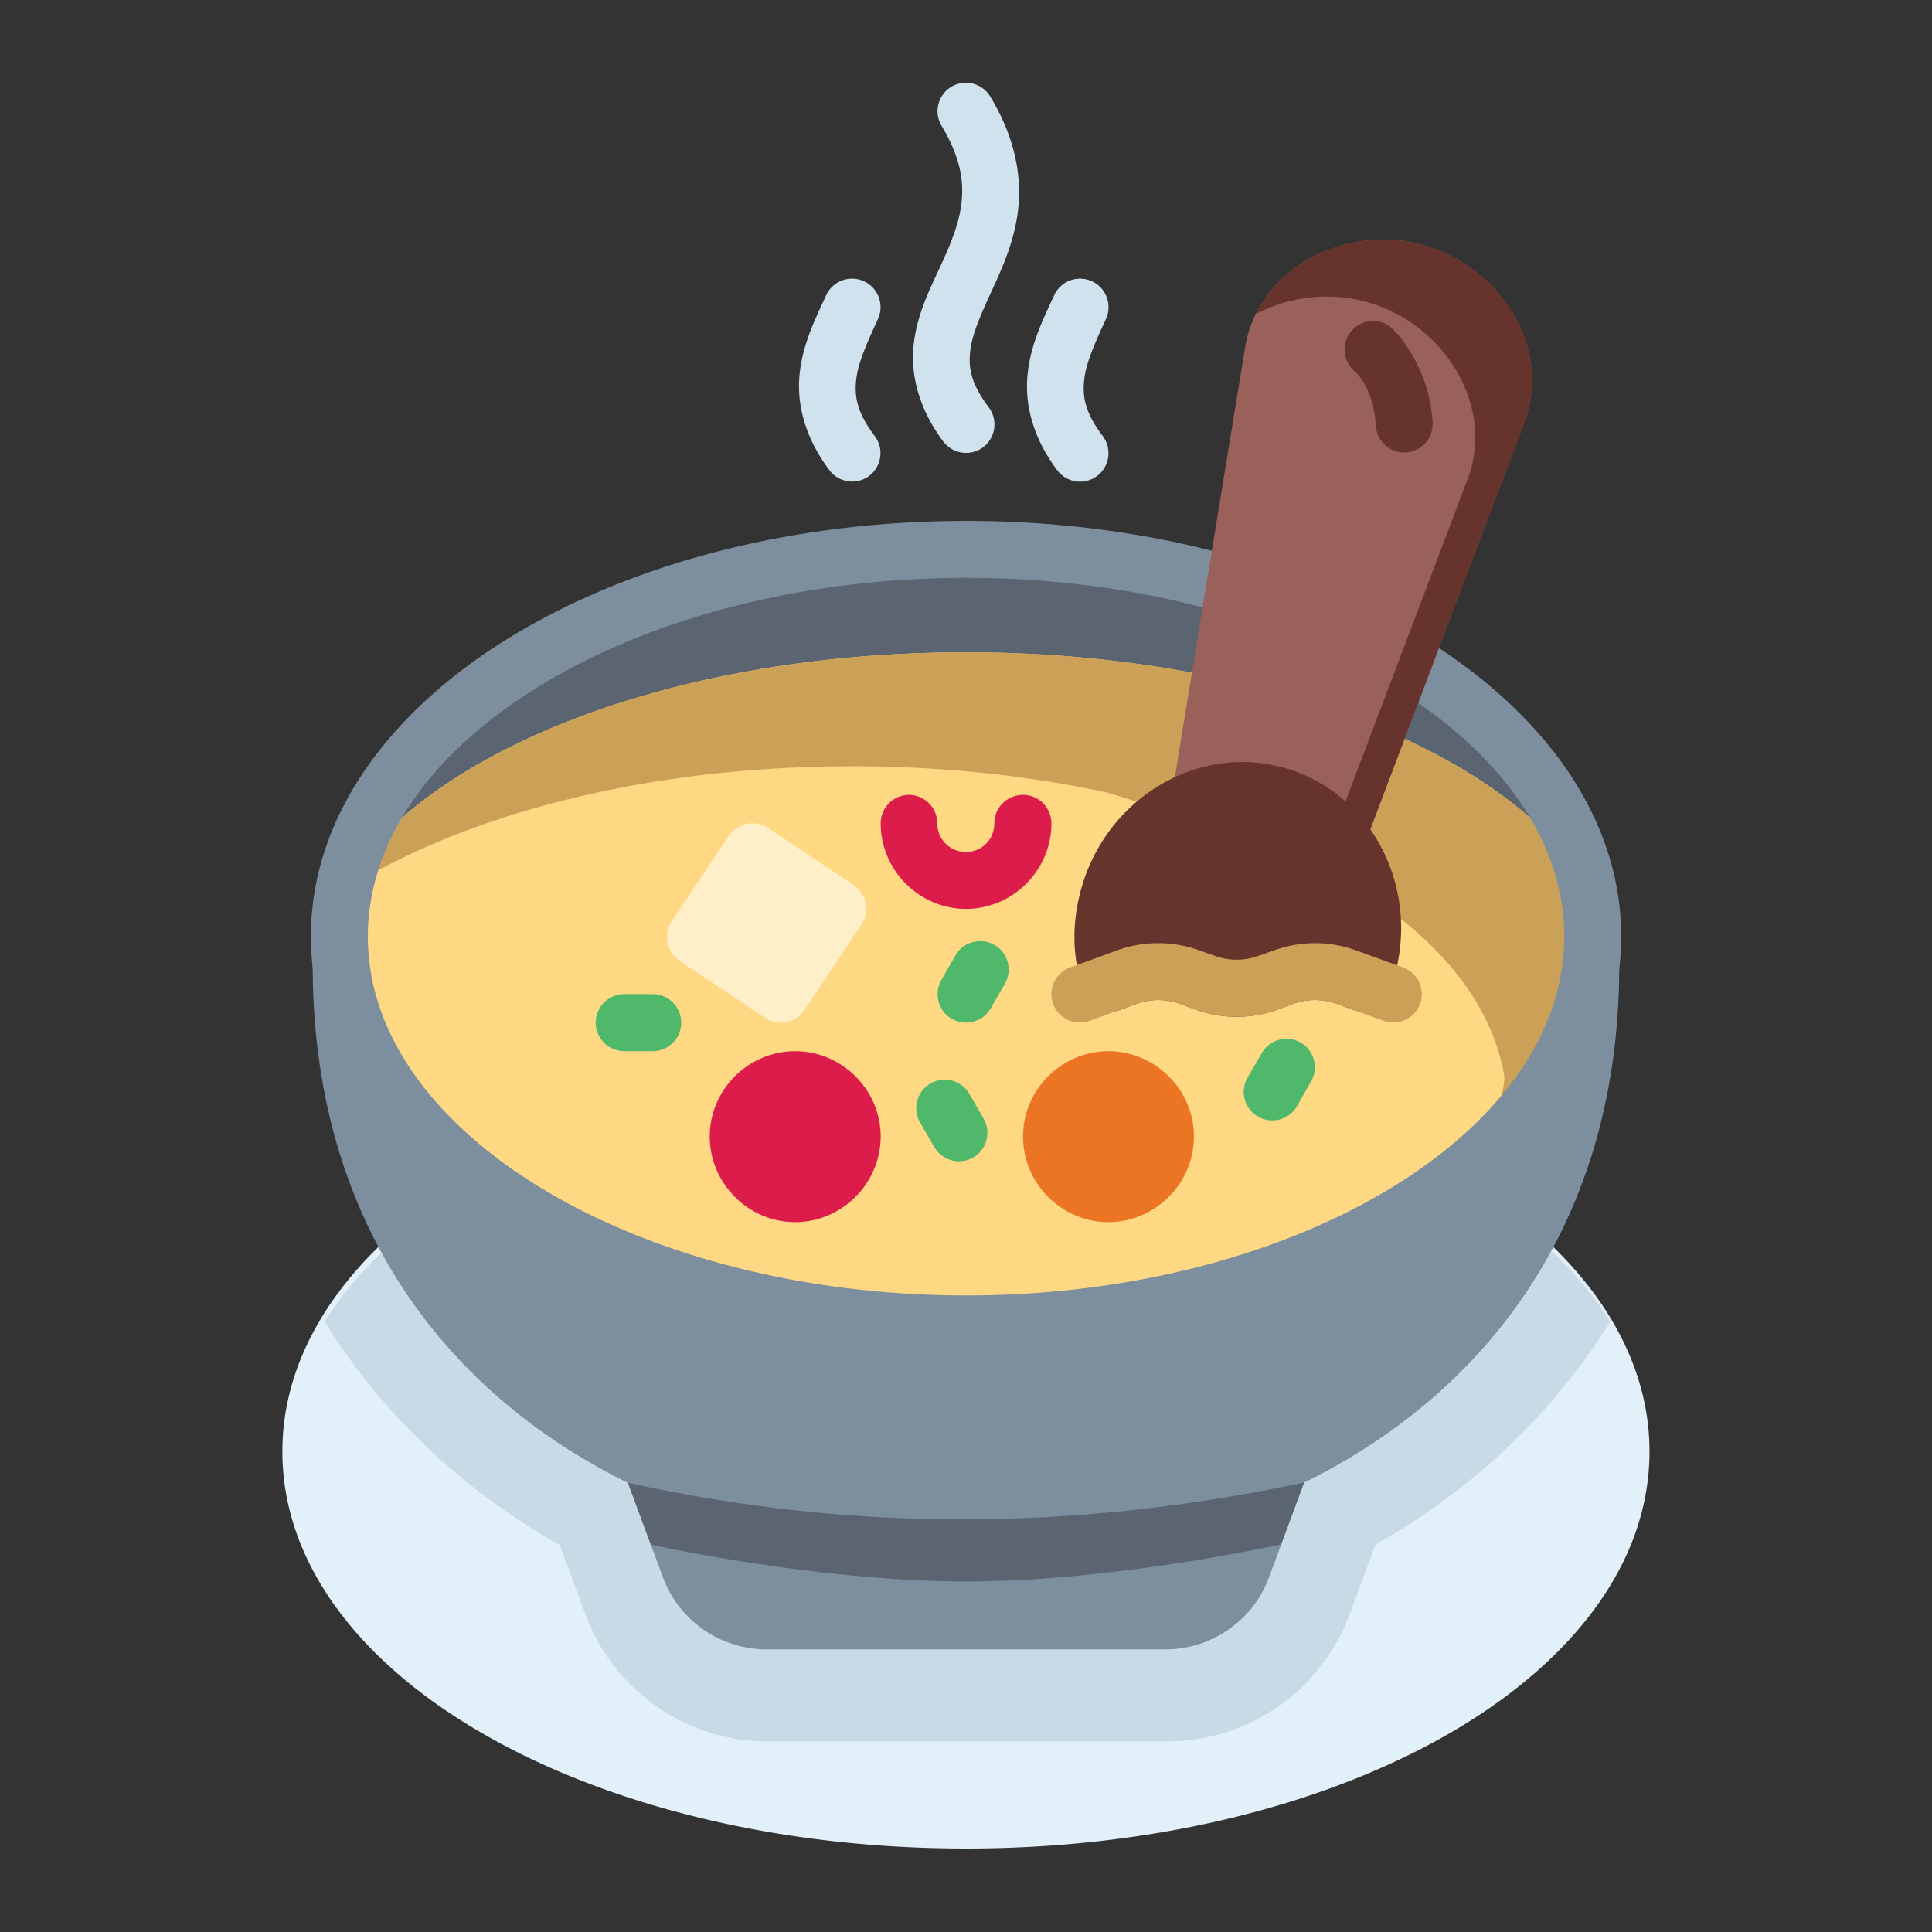 <?xml version="1.0" encoding="UTF-8" standalone="no"?>
<svg
   sodipodi:docname="15 - Soup.svg"
   inkscape:version="1.1.1 (1:1.1+202109281949+c3084ef5ed)"
   id="svg831"
   version="1.1"
   viewBox="0 0 22.578 22.578"
   height="64pt"
   width="64pt"
   inkscape:export-filename="/media/taufikramadhan/Data/Tr Design Studio/Project Design/TR Creative Design/Icon Design/Project Hiring/Icon Icons/010 - Food/Send/3 - Flat/15 - Soup.png"
   inkscape:export-xdpi="576"
   inkscape:export-ydpi="576"
   xmlns:inkscape="http://www.inkscape.org/namespaces/inkscape"
   xmlns:sodipodi="http://sodipodi.sourceforge.net/DTD/sodipodi-0.dtd"
   xmlns="http://www.w3.org/2000/svg"
   xmlns:svg="http://www.w3.org/2000/svg"
   xmlns:rdf="http://www.w3.org/1999/02/22-rdf-syntax-ns#"
   xmlns:cc="http://creativecommons.org/ns#"
   xmlns:dc="http://purl.org/dc/elements/1.1/">
  <rect x="0" y="0" width="22.578" height="22.578" fill="#333333" stroke="none"/>
  <defs
     id="defs825">
    <pattern
       y="0"
       x="0"
       height="6"
       width="6"
       patternUnits="userSpaceOnUse"
       id="EMFhbasepattern" />
    <pattern
       y="0"
       x="0"
       height="6"
       width="6"
       patternUnits="userSpaceOnUse"
       id="EMFhbasepattern-9" />
    <pattern
       y="0"
       x="0"
       height="6"
       width="6"
       patternUnits="userSpaceOnUse"
       id="EMFhbasepattern-0" />
    <pattern
       y="0"
       x="0"
       height="6"
       width="6"
       patternUnits="userSpaceOnUse"
       id="EMFhbasepattern-7" />
    <pattern
       y="0"
       x="0"
       height="6"
       width="6"
       patternUnits="userSpaceOnUse"
       id="EMFhbasepattern-2" />
    <pattern
       y="0"
       x="0"
       height="6"
       width="6"
       patternUnits="userSpaceOnUse"
       id="EMFhbasepattern-98" />
    <pattern
       y="0"
       x="0"
       height="6"
       width="6"
       patternUnits="userSpaceOnUse"
       id="EMFhbasepattern-6" />
    <pattern
       y="0"
       x="0"
       height="6"
       width="6"
       patternUnits="userSpaceOnUse"
       id="EMFhbasepattern-01" />
    <pattern
       y="0"
       x="0"
       height="6"
       width="6"
       patternUnits="userSpaceOnUse"
       id="EMFhbasepattern-07" />
    <pattern
       y="0"
       x="0"
       height="6"
       width="6"
       patternUnits="userSpaceOnUse"
       id="EMFhbasepattern-8" />
    <pattern
       y="0"
       x="0"
       height="6"
       width="6"
       patternUnits="userSpaceOnUse"
       id="EMFhbasepattern-4" />
    <pattern
       y="0"
       x="0"
       height="6"
       width="6"
       patternUnits="userSpaceOnUse"
       id="EMFhbasepattern-40" />
    <pattern
       y="0"
       x="0"
       height="6"
       width="6"
       patternUnits="userSpaceOnUse"
       id="EMFhbasepattern-08" />
    <pattern
       y="0"
       x="0"
       height="6"
       width="6"
       patternUnits="userSpaceOnUse"
       id="EMFhbasepattern-04" />
    <pattern
       y="0"
       x="0"
       height="6"
       width="6"
       patternUnits="userSpaceOnUse"
       id="EMFhbasepattern-014" />
    <pattern
       y="0"
       x="0"
       height="6"
       width="6"
       patternUnits="userSpaceOnUse"
       id="EMFhbasepattern-27" />
    <pattern
       y="0"
       x="0"
       height="6"
       width="6"
       patternUnits="userSpaceOnUse"
       id="EMFhbasepattern-09" />
    <pattern
       y="0"
       x="0"
       height="6"
       width="6"
       patternUnits="userSpaceOnUse"
       id="EMFhbasepattern-5" />
    <pattern
       y="0"
       x="0"
       height="6"
       width="6"
       patternUnits="userSpaceOnUse"
       id="EMFhbasepattern-018" />
  </defs>
  <sodipodi:namedview
     inkscape:document-rotation="0"
     inkscape:snap-global="true"
     inkscape:snap-nodes="false"
     inkscape:bbox-nodes="true"
     inkscape:snap-bbox="true"
     showguides="false"
     inkscape:snap-midpoints="true"
     inkscape:snap-smooth-nodes="true"
     inkscape:snap-intersection-paths="true"
     inkscape:object-paths="true"
     inkscape:showpageshadow="false"
     inkscape:pagecheckerboard="true"
     inkscape:window-maximized="1"
     inkscape:window-y="31"
     inkscape:window-x="0"
     inkscape:window-height="705"
     inkscape:window-width="1366"
     units="pt"
     showgrid="false"
     inkscape:current-layer="layer1"
     inkscape:document-units="pt"
     inkscape:cy="42.732286"
     inkscape:cx="42.628314"
     inkscape:zoom="4.8090103"
     inkscape:pageshadow="2"
     inkscape:pageopacity="0.0"
     borderopacity="1.0"
     bordercolor="#666666"
     pagecolor="#ffffff"
     id="base">
    <inkscape:grid
       id="grid1378"
       type="xygrid" />
    <sodipodi:guide
       inkscape:locked="false"
       id="guide1380"
       orientation="78,0"
       position="0.97,21.608" />
    <sodipodi:guide
       inkscape:locked="false"
       id="guide1382"
       orientation="0,78"
       position="0.97,0.97" />
    <sodipodi:guide
       inkscape:locked="false"
       id="guide1384"
       orientation="-78,0"
       position="21.608,0.97" />
    <sodipodi:guide
       inkscape:locked="false"
       id="guide1386"
       orientation="0,-78"
       position="21.608,21.608" />
  </sodipodi:namedview>
  <g
     transform="translate(0,-274.422)"
     id="layer1"
     inkscape:groupmode="layer"
     inkscape:label="Icon">
    <g
       id="g370717"
       transform="matrix(1.258,0,0,1.258,0.638,-122.297)"
       style="display:inline">
      <g
         id="g370100">
        <path
           style="color:#000000;fill:#e2f0fa;fill-opacity:1;stroke-linecap:round;stroke-linejoin:round;-inkscape-stroke:none;paint-order:markers fill stroke"
           d="m 13.74,326.866 -10.549,0.004 a 0.265,0.265 0 0 0 -0.186,0.074 c -0.552,0.539 -0.889,1.191 -0.889,1.896 10e-8,1.073 0.765,2.005 1.916,2.652 1.151,0.648 2.713,1.037 4.434,1.037 1.721,0 3.282,-0.389 4.434,-1.037 1.151,-0.648 1.916,-1.58 1.916,-2.652 0,-0.707 -0.339,-1.359 -0.893,-1.898 a 0.265,0.265 0 0 0 -0.184,-0.076 z"
           id="path272306" />
        <path
           id="path285575"
           style="fill:#c8dae5;fill-opacity:1;stroke-width:3.78;stroke-linecap:round;stroke-linejoin:round;paint-order:markers fill stroke"
           d="m 51.932,176.879 -39.869,0.016 a 1,1 0 0 0 -0.701,0.279 c -0.742,0.724 -1.379,1.504 -1.895,2.326 2.09,3.379 4.997,6 8.242,7.83 l 0.908,2.449 c 0.992,2.666 3.548,4.438 6.385,4.438 h 13.996 c 2.837,0 5.395,-1.771 6.387,-4.438 a 2.933,2.933 0 0 0 0.006,0 l 0.916,-2.465 c 3.236,-1.829 6.137,-4.444 8.225,-7.814 -0.518,-0.825 -1.16,-1.605 -1.906,-2.332 a 1,1 0 0 0 -0.693,-0.289 z"
           transform="matrix(0.265,0,0,0.265,0,280.067)" />
      </g>
      <g
         id="g370075">
        <path
           style="color:#000000;fill:#d0e2ee;stroke-linecap:round;stroke-linejoin:round;-inkscape-stroke:none;paint-order:markers fill stroke"
           d="m 8.33,316.163 a 0.265,0.265 0 0 0 -0.09,0.363 c 0.174,0.291 0.205,0.504 0.186,0.703 -0.02,0.199 -0.101,0.393 -0.199,0.605 -0.098,0.213 -0.215,0.442 -0.246,0.721 -0.032,0.279 0.045,0.597 0.275,0.904 a 0.265,0.265 0 0 0 0.369,0.053 0.265,0.265 0 0 0 0.053,-0.371 c -0.167,-0.222 -0.19,-0.366 -0.172,-0.525 0.018,-0.159 0.101,-0.343 0.201,-0.561 0.1,-0.217 0.216,-0.47 0.246,-0.775 0.03,-0.305 -0.037,-0.655 -0.26,-1.025 a 0.265,0.265 0 0 0 -0.363,-0.092 z"
           id="path17357" />
        <path
           style="color:#000000;fill:#d0e2ee;stroke-linecap:round;stroke-linejoin:round;-inkscape-stroke:none;paint-order:markers fill stroke"
           d="m 9.434,317.962 a 0.265,0.265 0 0 0 -0.148,0.137 c -0.098,0.213 -0.215,0.444 -0.246,0.723 -0.032,0.279 0.043,0.595 0.273,0.902 a 0.265,0.265 0 0 0 0.371,0.055 0.265,0.265 0 0 0 0.053,-0.371 c -0.167,-0.222 -0.19,-0.368 -0.172,-0.527 0.018,-0.159 0.101,-0.341 0.201,-0.559 a 0.265,0.265 0 0 0 -0.129,-0.352 0.265,0.265 0 0 0 -0.203,-0.008 z"
           id="path17800" />
        <path
           style="color:#000000;fill:#d0e2ee;stroke-linecap:round;stroke-linejoin:round;-inkscape-stroke:none;paint-order:markers fill stroke"
           d="m 7.316,317.962 a 0.265,0.265 0 0 0 -0.148,0.137 c -0.098,0.213 -0.215,0.444 -0.246,0.723 -0.032,0.279 0.045,0.595 0.275,0.902 a 0.265,0.265 0 0 0 0.369,0.055 0.265,0.265 0 0 0 0.053,-0.371 c -0.167,-0.222 -0.19,-0.368 -0.172,-0.527 0.018,-0.159 0.101,-0.341 0.201,-0.559 a 0.265,0.265 0 0 0 -0.129,-0.352 0.265,0.265 0 0 0 -0.203,-0.008 z"
           id="path17802" />
      </g>
      <g
         id="g370096">
        <path
           style="color:#000000;fill:#5b6571;fill-opacity:1;stroke-width:1;stroke-linecap:round;stroke-linejoin:round;-inkscape-stroke:none;paint-order:markers fill stroke"
           d="m 8.467,320.358 c -1.463,0 -2.797,0.301 -3.817,0.809 -1.02,0.507 -1.748,1.23 -1.902,2.115 a 0.25,0.265 0 0 0 -0.002,0.088 c 0.144,1.023 0.86,1.897 1.884,2.512 1.023,0.614 2.366,0.98 3.837,0.98 1.469,0 2.811,-0.365 3.834,-0.979 1.023,-0.613 1.74,-1.486 1.887,-2.508 a 0.25,0.265 0 0 0 -0.002,-0.086 c -0.16,-0.944 -0.966,-1.7 -2.087,-2.211 a 0.25,0.265 0 0 0 -0.024,-0.01 L 10.719,320.614 a 0.25,0.265 0 0 0 -0.02,-0.006 c -0.687,-0.161 -1.441,-0.25 -2.232,-0.25 z"
           id="path275409" />
        <path
           style="color:#000000;fill:#7d8e9e;stroke-linecap:round;stroke-linejoin:round;-inkscape-stroke:none;paint-order:markers fill stroke"
           d="m 2.662,324.063 a 0.265,0.265 0 0 0 -0.264,0.266 c 2.6e-6,2.434 1.286,3.996 2.928,4.803 l 0.326,0.879 c 0.149,0.401 0.535,0.668 0.963,0.668 h 3.703 c 0.428,0 0.814,-0.267 0.963,-0.668 l 0.326,-0.881 c 1.641,-0.807 2.928,-2.368 2.928,-4.801 a 0.265,0.265 0 0 0 -0.264,-0.266 z"
           id="path272312" />
        <path
           style="color:#000000;fill:#fed883;stroke-width:1;stroke-linecap:round;stroke-linejoin:round;-inkscape-stroke:none;paint-order:markers fill stroke"
           d="m 8.467,321.417 c -1.548,0 -2.961,0.293 -4.041,0.787 -1.08,0.494 -1.851,1.197 -2.014,2.059 a 0.265,0.258 0 0 0 -0.002,0.086 c 0.153,0.996 0.911,1.847 1.994,2.445 1.083,0.598 2.505,0.954 4.062,0.954 1.555,0 2.976,-0.356 4.059,-0.952 1.083,-0.597 1.842,-1.446 1.998,-2.441 a 0.265,0.258 0 0 0 -0.002,-0.084 c -0.17,-0.918 -1.023,-1.655 -2.209,-2.152 a 0.265,0.258 0 0 0 -0.025,-0.01 l -1.436,-0.443 a 0.265,0.258 0 0 0 -0.021,-0.006 c -0.727,-0.157 -1.525,-0.243 -2.363,-0.243 z"
           id="path272318" />
        <path
           id="path319345"
           style="color:#000000;fill:#cba158;fill-opacity:1;stroke-width:1;stroke-linecap:round;stroke-linejoin:round;-inkscape-stroke:none;paint-order:markers fill stroke"
           d="m 8.467,321.416 v 5.2e-4 c -1.548,0 -2.961,0.293 -4.041,0.787 -0.816,0.373 -1.455,0.866 -1.79,1.457 0.222,-0.145 0.468,-0.278 0.731,-0.398 1.08,-0.494 2.493,-0.787 4.041,-0.787 v -5.3e-4 c 0.838,0 1.636,0.087 2.363,0.243 a 0.265,0.258 0 0 1 0.022,0.006 l 1.436,0.443 a 0.265,0.258 0 0 1 0.025,0.01 c 1.186,0.497 2.039,1.233 2.209,2.152 a 0.265,0.258 0 0 1 0.002,0.084 c -0.059,0.375 -0.204,0.73 -0.42,1.058 0.802,-0.564 1.348,-1.29 1.478,-2.117 a 0.265,0.258 0 0 0 -0.002,-0.084 c -0.17,-0.918 -1.023,-1.654 -2.209,-2.152 a 0.265,0.258 0 0 0 -0.025,-0.01 l -1.436,-0.443 a 0.265,0.258 0 0 0 -0.022,-0.006 c -0.727,-0.157 -1.525,-0.243 -2.363,-0.243 z" />
        <path
           id="path30920"
           style="color:#000000;fill:#7d8e9e;stroke-width:1;stroke-linecap:round;stroke-linejoin:round;-inkscape-stroke:none;paint-order:markers fill stroke"
           d="m 8.467,320.196 c -1.652,0 -3.151,0.411 -4.256,1.093 -1.105,0.683 -1.83,1.659 -1.83,2.768 -3.4e-6,1.109 0.726,2.087 1.83,2.769 1.105,0.683 2.604,1.094 4.256,1.094 1.652,0 3.152,-0.411 4.256,-1.094 1.105,-0.683 1.83,-1.66 1.83,-2.769 -2e-6,-1.126 -0.747,-2.114 -1.881,-2.799 a 0.265,0.265 0 0 0 -0.034,-0.018 l -1.574,-0.678 a 0.265,0.265 0 0 0 -0.029,-0.011 C 10.254,320.322 9.384,320.196 8.467,320.196 Z m 0,0.529 c 0.864,0 1.68,0.12 2.408,0.332 l 1.528,0.658 c 1.027,0.622 1.621,1.452 1.621,2.342 2e-6,0.878 -0.578,1.699 -1.58,2.318 -1.002,0.619 -2.413,1.016 -3.977,1.016 -1.563,0 -2.974,-0.397 -3.977,-1.016 -1.002,-0.619 -1.58,-1.44 -1.58,-2.318 1.1e-6,-0.878 0.578,-1.699 1.58,-2.318 1.002,-0.619 2.413,-1.014 3.977,-1.014 z" />
        <path
           style="color:#000000;fill:#dc1c4b;stroke-linecap:round;stroke-linejoin:round;-inkscape-stroke:none;paint-order:markers fill stroke"
           d="m 6.879,325.122 c -0.435,0 -0.793,0.358 -0.793,0.793 0,0.435 0.358,0.795 0.793,0.795 0.435,0 0.795,-0.36 0.795,-0.795 0,-0.435 -0.36,-0.793 -0.795,-0.793 z"
           id="path272328" />
        <path
           style="color:#000000;fill:#feefc8;stroke-linecap:round;stroke-linejoin:round;-inkscape-stroke:none;paint-order:markers fill stroke"
           d="m 6.629,323.049 a 0.265,0.265 0 0 0 -0.367,0.074 l -0.529,0.793 a 0.265,0.265 0 0 0 0.074,0.367 l 0.793,0.529 a 0.265,0.265 0 0 0 0.367,-0.074 l 0.529,-0.793 a 0.265,0.265 0 0 0 -0.074,-0.367 z"
           id="path272334" />
        <path
           style="color:#000000;fill:#50b86b;stroke-linecap:round;stroke-linejoin:round;-inkscape-stroke:none;paint-order:markers fill stroke"
           d="m 5.291,324.592 a 0.265,0.265 0 0 0 -0.264,0.264 0.265,0.265 0 0 0 0.264,0.266 h 0.266 a 0.265,0.265 0 0 0 0.264,-0.266 0.265,0.265 0 0 0 -0.264,-0.264 z"
           id="path9867" />
        <path
           style="color:#000000;fill:#50b86b;stroke-linecap:round;stroke-linejoin:round;-inkscape-stroke:none;paint-order:markers fill stroke"
           d="m 8.336,325.395 a 0.265,0.265 0 0 0 -0.199,0.027 0.265,0.265 0 0 0 -0.098,0.361 l 0.133,0.229 a 0.265,0.265 0 0 0 0.361,0.098 0.265,0.265 0 0 0 0.096,-0.363 L 8.498,325.518 a 0.265,0.265 0 0 0 -0.162,-0.123 z"
           id="path9949" />
        <path
           style="color:#000000;fill:#9a605a;stroke-linecap:round;stroke-linejoin:round;-inkscape-stroke:none;paint-order:markers fill stroke"
           d="m 12.705,317.63 c -0.724,-0.194 -1.528,0.229 -1.646,0.955 l -0.676,4.137 a 0.265,0.265 0 0 0 0.193,0.299 l 1.277,0.342 a 0.265,0.265 0 0 0 0.316,-0.162 l 1.484,-3.92 c 0.261,-0.688 -0.225,-1.456 -0.949,-1.65 z"
           id="path272348" />
        <path
           style="color:#000000;fill:#66342d;stroke-linecap:round;stroke-linejoin:round;-inkscape-stroke:none;paint-order:markers fill stroke"
           d="m 12.234,318.339 a 0.265,0.265 0 0 0 -0.182,0.088 0.265,0.265 0 0 0 0.021,0.375 c 0,0 0.18,0.145 0.201,0.508 a 0.265,0.265 0 0 0 0.279,0.25 0.265,0.265 0 0 0 0.248,-0.279 c -0.032,-0.554 -0.377,-0.875 -0.377,-0.875 a 0.265,0.265 0 0 0 -0.191,-0.066 z"
           id="path11773" />
        <path
           id="path350571"
           style="color:#000000;fill:#66342d;fill-opacity:1;stroke-width:1;stroke-linecap:round;stroke-linejoin:round;-inkscape-stroke:none;paint-order:markers fill stroke"
           d="m 12.363,317.583 c -0.505,-0.006 -0.99,0.258 -1.204,0.691 0.3,-0.158 0.668,-0.208 1.018,-0.115 0.724,0.194 1.21,0.962 0.949,1.65 l -1.339,3.535 0.067,0.018 a 0.265,0.265 0 0 0 0.316,-0.162 l 1.485,-3.92 c 0.261,-0.688 -0.225,-1.456 -0.949,-1.65 -0.113,-0.03 -0.228,-0.046 -0.343,-0.047 z" />
        <path
           style="color:#000000;fill:#66342d;stroke-linecap:round;stroke-linejoin:round;-inkscape-stroke:none;paint-order:markers fill stroke"
           d="m 11.404,322.485 c -0.811,-0.217 -1.647,0.307 -1.871,1.143 -0.065,0.243 -0.082,0.504 -0.023,0.76 l 0.037,0.162 a 0.265,0.265 0 0 0 0.35,0.189 l 0.154,-0.057 c 0.13,-0.047 0.274,-0.047 0.404,0 l 0.143,0.053 c 0.247,0.09 0.519,0.09 0.766,0 l 0.143,-0.053 c 0.13,-0.047 0.274,-0.047 0.404,0 l 0.156,0.057 a 0.265,0.265 0 0 0 0.346,-0.18 l 0.043,-0.164 a 0.265,0.265 0 0 0 0,-0.002 c 0.215,-0.832 -0.245,-1.692 -1.051,-1.908 z"
           id="path272358" />
        <path
           style="color:#000000;fill:#cba158;fill-opacity:1;stroke-linecap:round;stroke-linejoin:round;-inkscape-stroke:none;paint-order:markers fill stroke"
           d="m 9.869,324.186 -0.434,0.158 a 0.265,0.265 0 0 0 -0.16,0.338 0.265,0.265 0 0 0 0.34,0.158 l 0.436,-0.158 c 0.13,-0.047 0.274,-0.047 0.404,0 l 0.143,0.053 c 0.247,0.09 0.519,0.09 0.766,0 l 0.143,-0.053 c 0.13,-0.047 0.274,-0.047 0.404,0 l 0.436,0.158 a 0.265,0.265 0 0 0 0.338,-0.158 0.265,0.265 0 0 0 -0.158,-0.338 l -0.436,-0.158 c -0.247,-0.09 -0.517,-0.09 -0.764,0 l -0.145,0.051 c -0.13,0.047 -0.272,0.047 -0.402,0 l -0.145,-0.051 c -0.247,-0.09 -0.519,-0.09 -0.766,0 z"
           id="path13407" />
        <path
           style="color:#000000;fill:#ec7523;stroke-linecap:round;stroke-linejoin:round;-inkscape-stroke:none;paint-order:markers fill stroke"
           d="m 9.789,325.122 c -0.435,0 -0.793,0.358 -0.793,0.793 0,0.435 0.358,0.795 0.793,0.795 0.435,0 0.795,-0.36 0.795,-0.795 0,-0.435 -0.36,-0.793 -0.795,-0.793 z"
           id="path272368" />
        <path
           style="color:#000000;fill:#50b86b;stroke-linecap:round;stroke-linejoin:round;-inkscape-stroke:none;paint-order:markers fill stroke"
           d="m 8.531,324.108 a 0.265,0.265 0 0 0 -0.162,0.123 l -0.131,0.229 a 0.265,0.265 0 0 0 0.096,0.361 0.265,0.265 0 0 0 0.361,-0.096 l 0.133,-0.23 a 0.265,0.265 0 0 0 -0.098,-0.361 0.265,0.265 0 0 0 -0.199,-0.025 z"
           id="path15160" />
        <path
           style="color:#000000;fill:#50b86b;stroke-linecap:round;stroke-linejoin:round;-inkscape-stroke:none;paint-order:markers fill stroke"
           d="m 11.375,325.016 a 0.265,0.265 0 0 0 -0.16,0.123 l -0.133,0.229 a 0.265,0.265 0 0 0 0.096,0.361 0.265,0.265 0 0 0 0.363,-0.096 l 0.131,-0.23 a 0.265,0.265 0 0 0 -0.096,-0.361 0.265,0.265 0 0 0 -0.201,-0.025 z"
           id="path15520" />
        <path
           style="color:#000000;fill:#dc1c4b;stroke-linecap:round;stroke-linejoin:round;-inkscape-stroke:none;paint-order:markers fill stroke"
           d="m 7.938,322.741 a 0.265,0.265 0 0 0 -0.264,0.264 c -2.7e-6,0.435 0.358,0.795 0.793,0.795 0.435,0 0.793,-0.36 0.793,-0.795 a 0.265,0.265 0 0 0 -0.264,-0.264 0.265,0.265 0 0 0 -0.266,0.264 c 9e-7,0.149 -0.114,0.266 -0.264,0.266 -0.149,0 -0.266,-0.116 -0.266,-0.266 A 0.265,0.265 0 0 0 7.938,322.741 Z"
           id="circle17005" />
        <path
           id="path280655"
           style="color:#000000;fill:#5b6571;fill-opacity:1;stroke-width:1;stroke-linecap:round;stroke-linejoin:round;-inkscape-stroke:none;paint-order:markers fill stroke"
           d="m 5.326,329.131 0.213,0.576 c 0.485,0.101 1.757,0.341 2.927,0.341 1.171,-2.6e-4 2.444,-0.242 2.928,-0.344 l 0.213,-0.575 c -2.058,0.438 -4.148,0.474 -6.281,0.002 z"
           sodipodi:nodetypes="ccccccc" />
      </g>
    </g>
  </g>
</svg>
